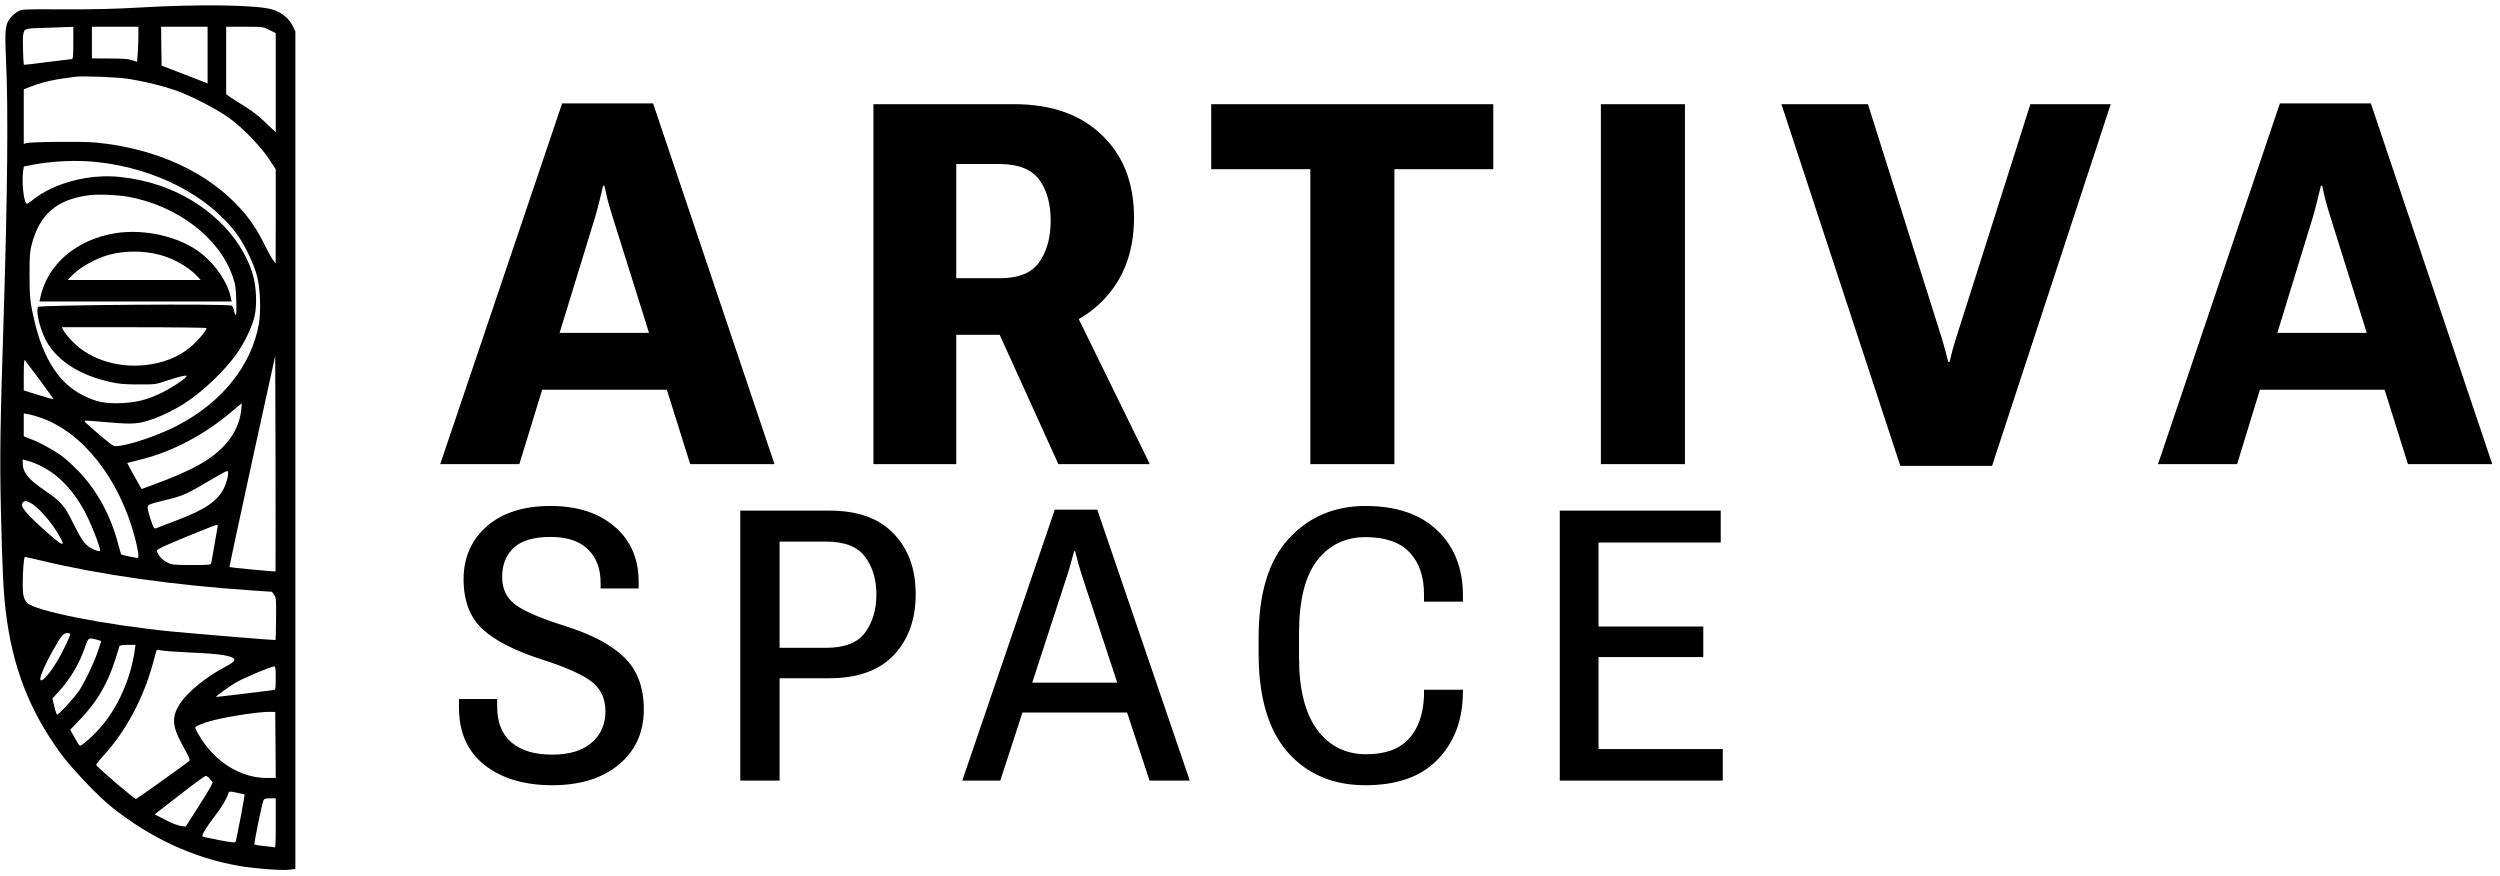 <svg width="237" height="83" viewBox="0 0 237 83" fill="none" xmlns="http://www.w3.org/2000/svg">
<g clip-path="url(#clip0_333_29)">
<path d="M13.217 0.714C10.946 0.846 8.9 0.897 6.07 0.887C2.174 0.866 2.096 0.866 1.694 1.09C1.479 1.212 1.156 1.477 0.989 1.69C0.49 2.311 0.441 2.809 0.568 5.617C0.793 10.297 0.715 18.324 0.343 30.156C0.01 40.605 -0.029 43.413 0.089 48.52C0.216 53.861 0.323 56.16 0.549 57.981C1.175 63.17 2.742 67.25 5.649 71.289C6.668 72.713 9.242 75.439 10.574 76.498C14.245 79.438 18.328 81.33 22.635 82.083C24.065 82.337 26.689 82.541 27.433 82.449L28 82.378V42.67V2.962L27.726 2.423C27.374 1.721 26.689 1.171 25.847 0.907C24.407 0.459 18.915 0.378 13.217 0.714ZM6.951 4.061C6.951 5.21 6.922 5.587 6.834 5.597C6.765 5.597 5.718 5.729 4.504 5.882C3.29 6.045 2.291 6.157 2.272 6.146C2.203 6.085 2.135 3.654 2.193 3.338C2.311 2.677 2.262 2.697 4.377 2.636C5.444 2.606 6.462 2.565 6.638 2.555L6.951 2.535V4.061ZM13.119 3.369C13.119 3.837 13.09 4.58 13.061 5.037L12.992 5.862L12.542 5.709C12.209 5.587 11.661 5.546 10.407 5.546L8.714 5.536V4.03V2.535H10.916H13.119V3.369ZM19.679 5.221V7.906L17.505 7.062L15.322 6.218L15.293 4.376L15.273 2.535H17.476H19.679V5.221ZM25.533 2.84L26.14 3.135V7.835V12.546L25.876 12.291C25.719 12.149 25.288 11.732 24.897 11.366C24.505 10.989 23.761 10.419 23.233 10.104C22.704 9.778 22.087 9.392 21.862 9.229L21.441 8.934V5.739V2.535H23.184C24.897 2.535 24.926 2.535 25.533 2.84ZM12.14 7.469C13.677 7.713 15.283 8.1 16.595 8.547C18.102 9.066 20.638 10.379 21.833 11.264C23.066 12.169 24.77 13.95 25.533 15.12L26.14 16.045V20.512L26.131 24.968L25.886 24.663C25.759 24.49 25.386 23.828 25.073 23.187C24.398 21.824 23.771 20.878 22.9 19.891C19.757 16.34 14.852 14.072 9.076 13.512C7.793 13.39 2.908 13.441 2.477 13.573L2.252 13.644V11.06V8.466L2.967 8.191C4.151 7.744 5.228 7.51 7.147 7.276C7.862 7.184 11.152 7.316 12.14 7.469ZM9.115 15.354C14.745 15.934 19.845 18.579 22.538 22.312C23.272 23.35 24.104 25.11 24.388 26.239C24.681 27.45 24.75 29.526 24.535 30.746C23.82 34.673 21.049 38.133 16.84 40.33C15.293 41.144 12.914 41.988 11.543 42.233C10.946 42.334 10.848 42.324 10.603 42.161C10.133 41.846 8.028 40.035 8.028 39.954C8.028 39.842 7.96 39.842 10.368 40.045C12.698 40.238 13.139 40.198 14.539 39.709C15.42 39.404 16.742 38.743 17.593 38.173C19.297 37.054 21.314 35.121 22.42 33.565C23.193 32.476 23.928 30.93 24.143 29.943C24.378 28.803 24.3 27.084 23.938 25.934C22.812 22.272 19.444 19.067 15.175 17.602C13.951 17.185 12.728 16.92 11.406 16.778C8.479 16.462 5.179 17.317 3.153 18.914C2.869 19.138 2.605 19.321 2.556 19.321C2.272 19.321 2.037 17.327 2.193 16.229L2.262 15.781L3.172 15.608C5.042 15.262 7.245 15.16 9.115 15.354ZM12.179 18.66C16.83 19.504 20.824 22.567 22.058 26.219C22.322 27.003 22.361 27.267 22.4 28.518C22.43 29.444 22.41 29.912 22.342 29.861C22.293 29.831 22.214 29.648 22.185 29.454C22.146 29.261 22.058 29.047 21.97 28.976C21.744 28.783 3.73 28.905 3.613 29.098C3.349 29.546 3.887 31.57 4.543 32.598C5.669 34.368 7.715 35.609 10.495 36.22C11.298 36.403 11.837 36.444 13.119 36.444C14.705 36.454 14.754 36.444 15.812 36.088C16.409 35.884 17.084 35.691 17.329 35.65C17.73 35.579 17.75 35.589 17.633 35.742C17.407 36.026 16.223 36.79 15.361 37.217C14.02 37.878 12.972 38.153 11.543 38.214C9.996 38.285 9.135 38.112 7.852 37.471C5.64 36.362 4.142 34.083 3.29 30.533C2.859 28.732 2.791 28.111 2.8 25.985C2.8 24.225 2.83 23.838 3.016 23.137C3.76 20.308 5.395 18.904 8.44 18.507C9.321 18.395 11.122 18.467 12.179 18.66ZM19.581 31.102C19.581 31.286 19.003 32.008 18.396 32.598C17.358 33.595 15.988 34.256 14.343 34.531C11.524 35.009 8.635 34.185 6.893 32.395C6.511 32.008 6.119 31.53 6.031 31.347L5.865 31.021H12.728C16.497 31.021 19.581 31.062 19.581 31.102ZM26.121 54.176C26.081 54.207 21.793 53.8 21.754 53.759C21.735 53.739 22.704 49.222 23.898 43.728L26.091 33.737L26.121 43.942C26.131 49.557 26.131 54.156 26.121 54.176ZM3.76 36.006C4.484 36.983 5.062 37.797 5.042 37.817C5.003 37.858 4.484 37.715 3.065 37.268L2.252 37.013V35.528C2.252 34.612 2.291 34.073 2.34 34.124C2.389 34.185 3.026 35.029 3.76 36.006ZM22.87 38.875C22.743 40.045 22.214 41.195 21.353 42.141C20.061 43.575 18.22 44.603 14.519 45.956L13.423 46.363L12.728 45.132C12.356 44.461 12.052 43.901 12.062 43.891C12.082 43.881 12.688 43.728 13.413 43.545C16.409 42.792 19.473 41.164 22.028 38.967C22.488 38.57 22.88 38.255 22.9 38.244C22.919 38.244 22.9 38.529 22.87 38.875ZM3.819 39.587C7.823 40.951 11.308 45.366 12.777 50.921C13.1 52.162 13.207 52.895 13.051 52.895C12.874 52.895 11.533 52.61 11.494 52.559C11.465 52.538 11.347 52.111 11.21 51.613C10.535 48.957 9.233 46.546 7.49 44.715C7.059 44.267 6.403 43.647 6.021 43.352C5.258 42.761 3.799 41.948 2.869 41.602L2.252 41.368V40.279V39.191L2.722 39.272C2.977 39.323 3.466 39.465 3.819 39.587ZM4.014 44.247C5.816 45.183 7.314 46.892 8.42 49.283C8.919 50.341 9.497 51.918 9.497 52.193C9.497 52.335 9.017 52.193 8.547 51.918C8.019 51.602 7.686 51.114 6.883 49.496C6.1 47.909 5.777 47.543 4.21 46.475C2.673 45.427 2.154 44.776 2.154 43.901V43.555L2.712 43.708C3.016 43.789 3.603 44.033 4.014 44.247ZM21.598 45.132C21.568 45.407 21.402 45.905 21.245 46.251C20.648 47.502 19.424 48.337 16.595 49.385C15.733 49.71 14.96 50.005 14.872 50.056C14.793 50.097 14.676 50.107 14.617 50.066C14.49 49.975 14 48.449 14 48.143C14 47.838 14.128 47.787 15.714 47.401C17.319 47.014 17.74 46.831 19.816 45.59C20.677 45.071 21.441 44.654 21.519 44.654C21.637 44.654 21.647 44.745 21.598 45.132ZM2.947 47.706C3.437 47.97 4.328 48.886 5.023 49.863C5.571 50.626 6.021 51.45 5.933 51.541C5.845 51.633 5.414 51.318 4.494 50.504C2.419 48.662 1.88 48.001 2.154 47.655C2.321 47.452 2.477 47.462 2.947 47.706ZM20.628 49.965C20.599 50.097 20.462 50.88 20.315 51.724C20.178 52.559 20.041 53.322 20.012 53.413C19.972 53.546 19.718 53.566 18.132 53.566C16.379 53.556 16.282 53.546 15.812 53.301C15.332 53.047 14.882 52.518 14.882 52.193C14.882 52.07 15.635 51.724 17.652 50.89C19.17 50.27 20.472 49.751 20.55 49.751C20.638 49.741 20.658 49.812 20.628 49.965ZM3.887 53.139C9.565 54.502 16.409 55.468 23.928 55.977L25.778 56.099L25.984 56.384C26.179 56.659 26.189 56.791 26.17 58.663C26.16 59.752 26.14 60.657 26.121 60.677C26.081 60.708 18.445 60.077 16.252 59.864C9.986 59.243 3.261 57.91 2.575 57.147C2.242 56.781 2.154 56.404 2.154 55.407C2.154 54.166 2.262 52.793 2.36 52.793C2.399 52.793 3.084 52.945 3.887 53.139ZM6.658 60.108C6.658 60.321 5.972 61.746 5.463 62.61C4.612 64.035 3.819 64.869 3.819 64.34C3.819 64.035 4.318 62.916 4.954 61.776C5.786 60.291 6.002 60.016 6.374 60.016C6.53 60.016 6.658 60.057 6.658 60.108ZM9.164 60.637C9.399 60.698 9.595 60.769 9.595 60.779C9.595 60.8 9.458 61.217 9.291 61.715C8.919 62.814 8.097 64.543 7.539 65.418C7.108 66.07 5.591 67.748 5.414 67.748C5.365 67.748 5.248 67.402 5.15 66.985L4.974 66.212L5.61 65.51C6.707 64.309 7.539 62.885 8.077 61.308C8.371 60.443 8.391 60.433 9.164 60.637ZM12.777 61.613C12.395 64.411 11.093 67.26 9.34 69.172C8.616 69.956 7.754 70.698 7.578 70.698C7.529 70.698 7.304 70.353 7.079 69.936L6.658 69.183L7.568 68.226C9.458 66.242 10.417 64.452 11.318 61.257C11.338 61.176 11.582 61.135 12.101 61.135H12.845L12.777 61.613ZM18.005 61.858C19.326 61.908 20.746 62.02 21.167 62.102C22.508 62.346 22.557 62.59 21.363 63.211C19.532 64.167 17.779 65.602 17.045 66.731C16.272 67.941 16.311 68.816 17.221 70.495C18.014 71.94 18.054 72.031 17.897 72.174C17.721 72.347 13.041 75.684 12.894 75.745C12.777 75.785 9.193 72.723 9.125 72.52C9.105 72.459 9.409 72.072 9.81 71.635C11.915 69.335 13.579 66.242 14.49 62.916C14.656 62.295 14.813 61.746 14.833 61.674C14.862 61.593 14.979 61.583 15.244 61.654C15.449 61.705 16.693 61.797 18.005 61.858ZM26.14 64.289C26.14 65.113 26.111 65.408 26.023 65.408C25.954 65.418 24.681 65.571 23.203 65.754C21.725 65.937 20.501 66.08 20.482 66.07C20.433 66.019 21.774 65.042 22.322 64.727C23.135 64.248 25.67 63.19 26.023 63.17C26.111 63.17 26.14 63.455 26.14 64.289ZM26.121 70.617L26.14 73.751H25.279C22.782 73.751 20.315 72.194 18.866 69.701C18.661 69.366 18.504 69.05 18.504 68.989C18.504 68.837 19.366 68.491 20.286 68.267C22.009 67.85 24.74 67.453 25.651 67.484L26.091 67.494L26.121 70.617ZM19.914 73.862L20.168 74.168L19.963 74.595C19.845 74.829 19.268 75.765 18.68 76.681L17.603 78.359L17.133 78.298C16.849 78.257 16.262 78.034 15.665 77.718L14.666 77.2L17.006 75.378C18.288 74.381 19.405 73.557 19.503 73.557C19.591 73.547 19.777 73.69 19.914 73.862ZM23.184 75.328C23.223 75.368 22.43 79.57 22.342 79.763C22.283 79.906 22.116 79.895 20.765 79.641C19.933 79.478 19.238 79.326 19.199 79.295C19.091 79.183 19.6 78.349 20.374 77.352C21.049 76.477 21.49 75.734 21.666 75.165C21.715 75.012 21.784 75.012 22.44 75.144C22.831 75.226 23.164 75.307 23.184 75.328ZM26.14 78.034C26.14 80.221 26.131 80.374 25.974 80.323C25.876 80.292 25.435 80.241 24.985 80.201C24.544 80.16 24.153 80.089 24.123 80.048C24.065 79.946 24.809 76.304 24.965 75.907C25.044 75.714 25.132 75.684 25.602 75.684H26.14V78.034Z" fill="black"/>
<path d="M10.916 22.109C7.245 22.709 4.504 25.059 3.828 28.183L3.74 28.579H12.845H21.96L21.891 28.264C21.617 26.829 20.482 25.12 19.062 24.011C17.055 22.434 13.726 21.661 10.916 22.109ZM15.136 24.154C16.468 24.5 17.946 25.354 18.739 26.229L19.032 26.545H12.728H6.423L6.765 26.178C7.519 25.364 9.056 24.5 10.378 24.144C11.866 23.747 13.609 23.757 15.136 24.154Z" fill="black"/>
</g>
<path d="M41.734 44L53.289 9.805H61.914L73.422 44H65.43L58.07 20.539C57.883 19.945 57.727 19.414 57.602 18.945C57.492 18.461 57.391 18.016 57.297 17.609H57.18C57.086 18.016 56.977 18.461 56.852 18.945C56.742 19.414 56.602 19.945 56.43 20.539L49.234 44H41.734ZM48.32 36.945L49.656 31.555H65.125L66.508 36.945H48.32ZM82.802 44V9.875H96.114C99.661 9.875 102.442 10.852 104.458 12.805C106.489 14.742 107.505 17.352 107.505 20.633C107.505 23.977 106.45 26.664 104.341 28.695C102.247 30.727 99.481 31.742 96.044 31.742H90.653V44H82.802ZM90.653 26.375H94.802C96.567 26.375 97.802 25.875 98.505 24.875C99.223 23.875 99.591 22.57 99.606 20.961C99.606 19.336 99.247 18.031 98.528 17.047C97.809 16.062 96.567 15.562 94.802 15.547H90.653V26.375ZM100.333 44L93.442 28.812L100.848 27.359L109.005 44H100.333ZM114.822 16.039V9.875H141.564V16.039H132.189V44H124.22V16.039H114.822ZM151.764 44V9.875H159.733V44H151.764ZM168.878 9.875H177.081L184.113 32.164C184.222 32.523 184.323 32.883 184.417 33.242C184.511 33.586 184.605 33.945 184.698 34.32H184.816C184.909 33.945 185.003 33.57 185.097 33.195C185.206 32.82 185.308 32.477 185.402 32.164L192.48 9.875H200.097L188.847 44.164H180.152L168.878 9.875ZM204.578 44L216.133 9.805H224.758L236.266 44H228.273L220.914 20.539C220.727 19.945 220.57 19.414 220.445 18.945C220.336 18.461 220.234 18.016 220.141 17.609H220.023C219.93 18.016 219.82 18.461 219.695 18.945C219.586 19.414 219.445 19.945 219.273 20.539L212.078 44H204.578ZM211.164 36.945L212.5 31.555H227.969L229.352 36.945H211.164Z" fill="black"/>
<path d="M43.509 67.057V66.266H47.13V66.951C47.13 68.486 47.587 69.635 48.501 70.397C49.415 71.158 50.692 71.539 52.333 71.539C53.962 71.539 55.21 71.164 56.077 70.414C56.956 69.664 57.395 68.668 57.395 67.426C57.395 66.277 56.985 65.363 56.165 64.684C55.344 64.004 53.751 63.283 51.384 62.522C48.817 61.701 46.936 60.74 45.741 59.639C44.546 58.525 43.948 56.949 43.948 54.91C43.948 52.859 44.681 51.19 46.145 49.9C47.61 48.611 49.626 47.967 52.192 47.967C54.723 47.967 56.745 48.617 58.257 49.918C59.78 51.207 60.542 52.953 60.542 55.156V55.789H56.938V55.244C56.938 53.92 56.54 52.865 55.743 52.08C54.946 51.295 53.768 50.902 52.21 50.902C50.616 50.902 49.45 51.242 48.712 51.922C47.973 52.602 47.604 53.527 47.604 54.699C47.604 55.789 48.003 56.65 48.8 57.283C49.596 57.904 51.196 58.596 53.598 59.357C56.13 60.154 57.999 61.15 59.206 62.346C60.425 63.541 61.034 65.176 61.034 67.25C61.034 69.418 60.249 71.158 58.678 72.471C57.108 73.783 54.999 74.439 52.35 74.439C49.702 74.439 47.563 73.801 45.934 72.523C44.317 71.246 43.509 69.424 43.509 67.057ZM70.178 74V48.406H78.633C81.305 48.406 83.332 49.133 84.715 50.586C86.11 52.027 86.807 53.943 86.807 56.334C86.807 58.725 86.11 60.652 84.715 62.117C83.332 63.57 81.299 64.297 78.616 64.297H73.905V74H70.178ZM73.905 61.414H78.282C80.063 61.414 81.305 60.934 82.008 59.973C82.723 59 83.081 57.799 83.081 56.369C83.081 54.928 82.723 53.732 82.008 52.783C81.305 51.822 80.063 51.342 78.282 51.342H73.905V61.414ZM91.223 74L99.994 48.318H104.02L112.791 74H108.977L102.561 54.541C102.432 54.107 102.314 53.715 102.209 53.363C102.115 53 102.021 52.631 101.928 52.256H101.822C101.729 52.631 101.629 53 101.523 53.363C101.43 53.715 101.312 54.107 101.172 54.541L94.826 74H91.223ZM95.336 67.549L96.197 64.719H107.676L108.555 67.549H95.336ZM119.316 61.941V60.465C119.316 56.27 120.265 53.141 122.164 51.078C124.062 49.004 126.494 47.967 129.459 47.967C132.377 47.967 134.644 48.74 136.261 50.287C137.879 51.834 138.687 53.891 138.687 56.457V57.037H134.996V56.352C134.996 54.652 134.539 53.322 133.625 52.361C132.711 51.4 131.322 50.92 129.459 50.92C127.537 50.92 126.002 51.664 124.853 53.152C123.716 54.629 123.148 56.932 123.148 60.06V62.346C123.148 65.346 123.722 67.625 124.871 69.184C126.031 70.731 127.584 71.504 129.529 71.504C131.298 71.504 132.634 71.023 133.537 70.062C134.439 69.09 134.925 67.731 134.996 65.984V65.387H138.687L138.67 66.072C138.576 68.533 137.75 70.543 136.191 72.102C134.632 73.66 132.382 74.439 129.441 74.439C126.371 74.439 123.916 73.397 122.076 71.311C120.236 69.213 119.316 66.09 119.316 61.941ZM147.866 74V48.406H163.124V51.43H151.54V59.393H161.472V62.293H151.54V71.012H163.318V74H147.866Z" fill="black"/>
<defs>
<clipPath id="clip0_333_29">
<rect width="28" height="82" fill="white" transform="translate(0 0.5)"/>
</clipPath>
</defs>
</svg>
